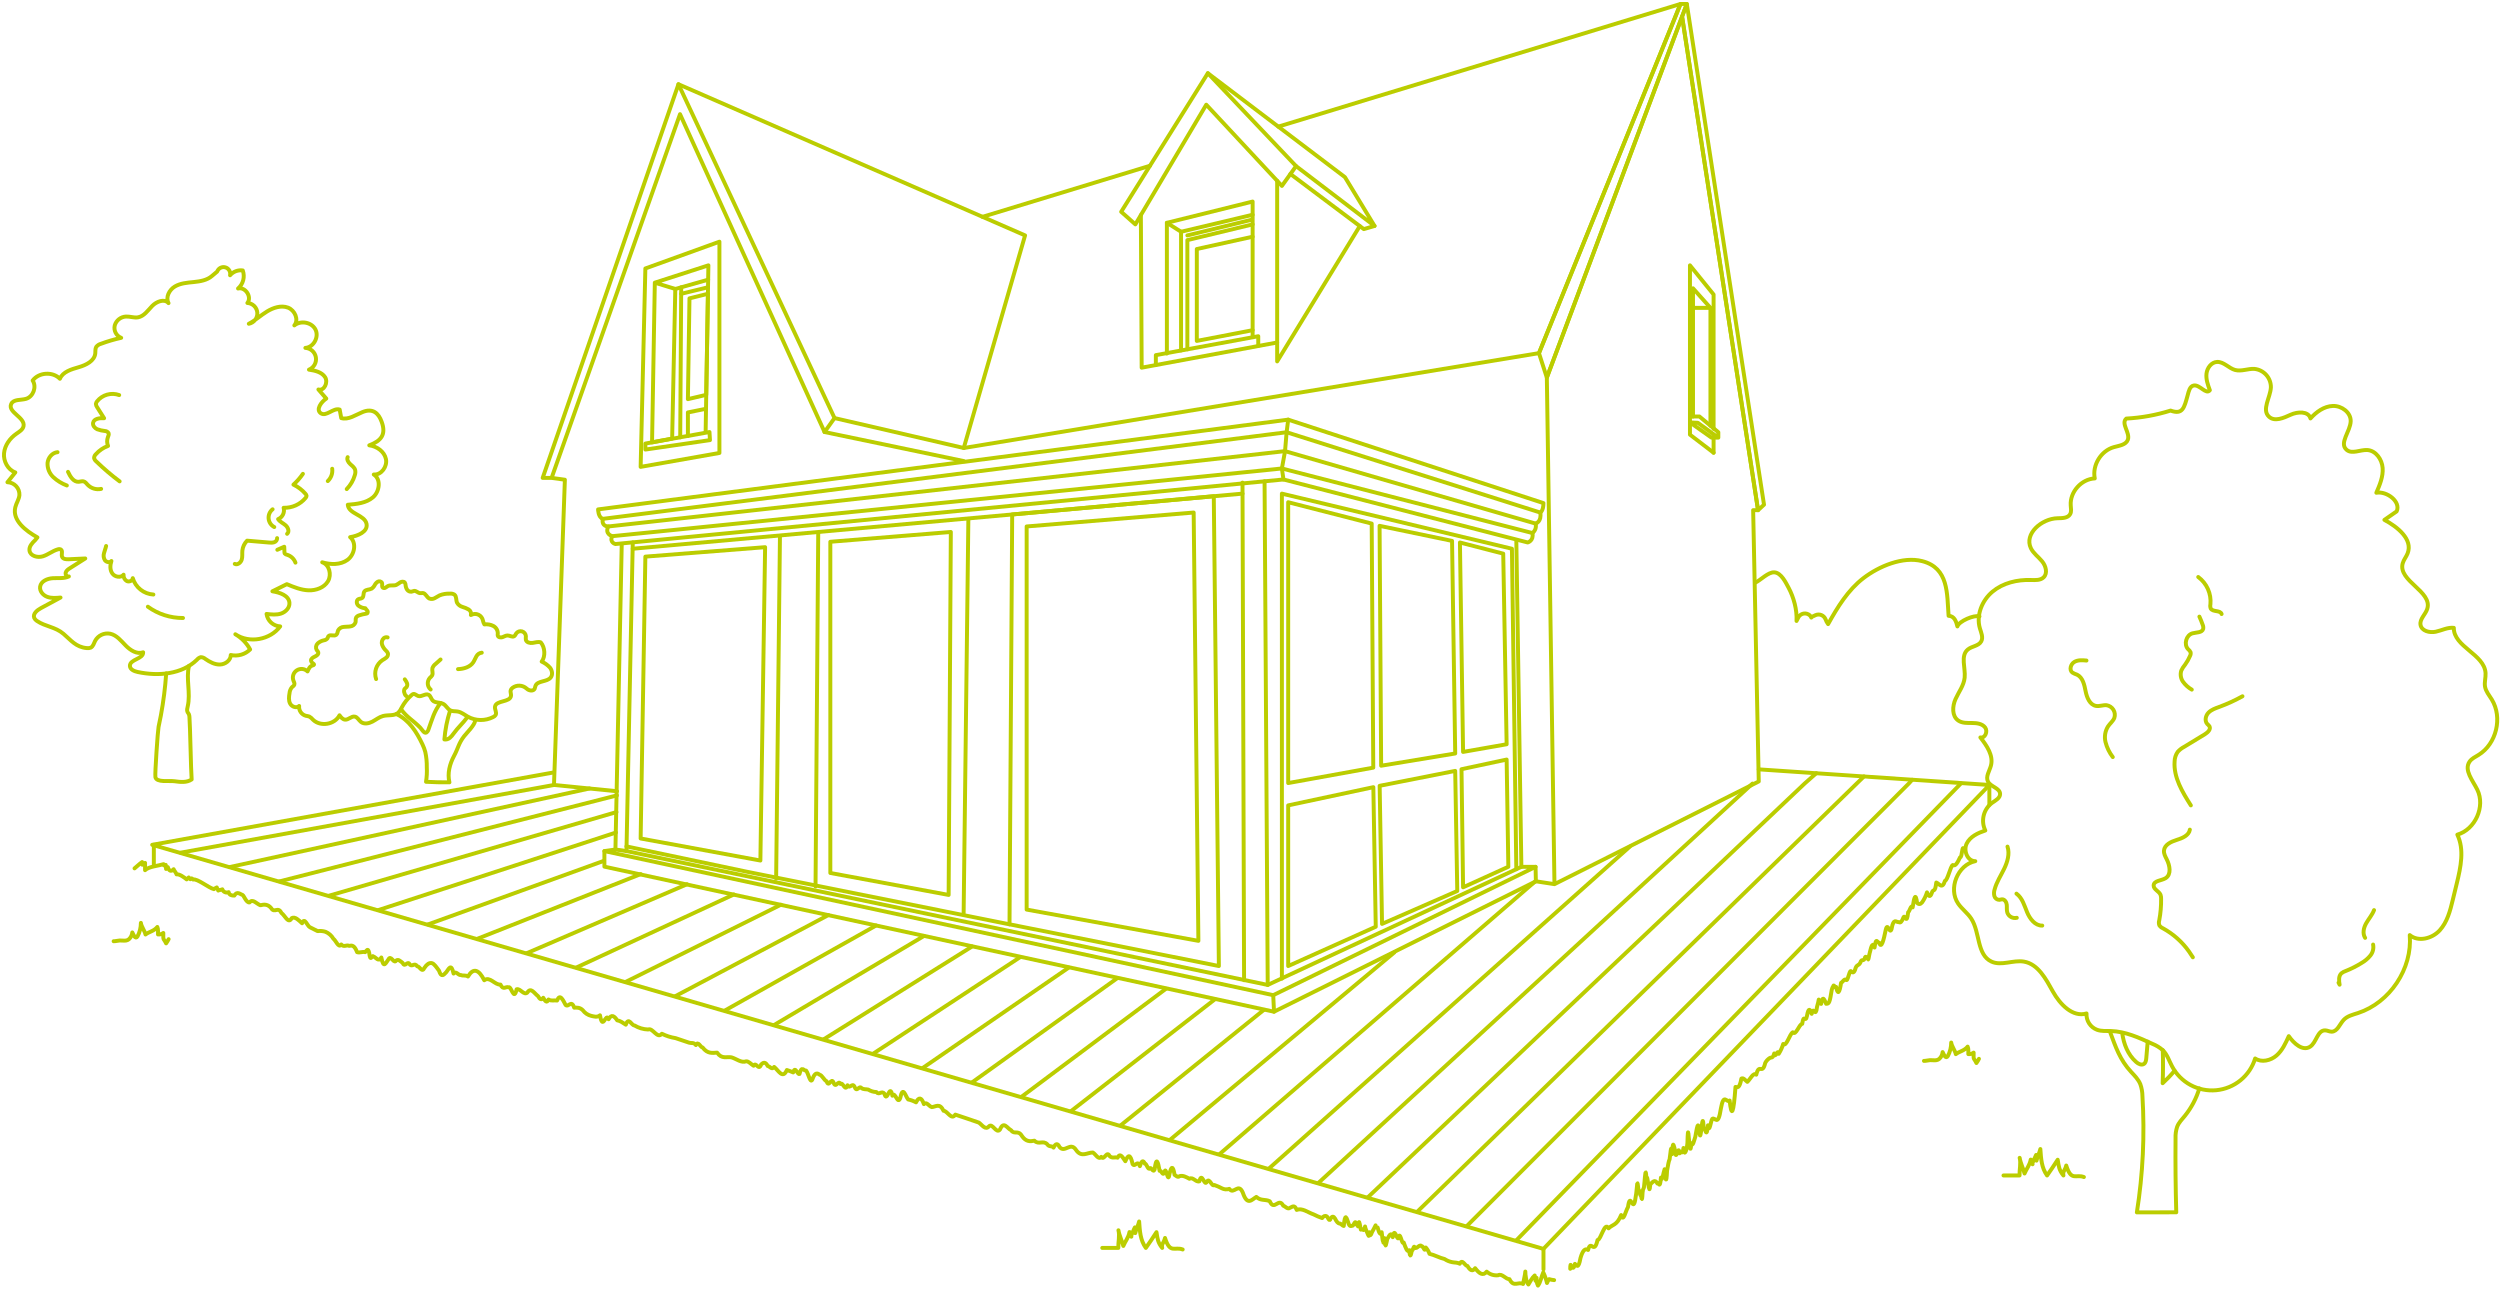 <svg width="632" height="326" viewBox="0 0 632 326" fill="none" xmlns="http://www.w3.org/2000/svg">
<path d="M42.013 170.255C41.768 173.803 41.321 177.334 40.674 180.831C40.491 181.816 40.293 182.796 40.081 183.773C39.901 184.569 39.137 195.647 39.284 196.447C39.535 197.88 42.714 197.303 44.115 197.498C45.589 197.705 47.218 197.896 48.449 197.044C48.262 194.835 48.075 183.47 47.891 181.257C47.885 181.003 47.831 180.751 47.732 180.517C47.641 180.338 47.497 180.19 47.41 180.011C47.194 179.569 47.346 179.044 47.457 178.562C48.23 175.246 46.971 171.489 47.784 168.336" stroke="#BBCD00" stroke-linecap="round" stroke-linejoin="round"/>
<path d="M53.595 69.756C52.356 70.847 50.62 71.134 48.975 71.301C47.33 71.468 45.613 71.584 44.195 72.435C42.777 73.287 41.805 75.166 42.602 76.631C41.574 75.437 39.571 76.213 38.476 77.344C37.38 78.474 36.408 79.971 34.855 80.225C33.863 80.385 32.864 79.975 31.856 80.022C31.207 80.053 30.584 80.286 30.073 80.688C29.563 81.09 29.19 81.64 29.008 82.264C28.856 82.895 28.937 83.56 29.235 84.136C29.534 84.713 30.03 85.163 30.633 85.404C28.902 85.786 27.2 86.288 25.539 86.905C25.056 87.026 24.628 87.307 24.324 87.701C24.037 88.187 24.149 88.792 24.085 89.349C23.874 91.264 21.755 92.291 19.903 92.824C18.051 93.358 15.88 93.979 15.143 95.754C13.323 93.879 9.822 94.106 8.256 96.196C9.324 97.788 8.408 100.3 6.564 100.829C5.241 101.208 3.409 100.877 2.832 102.127C1.868 104.213 6.416 105.503 5.946 107.756C5.767 108.624 4.891 109.125 4.162 109.635C2.497 110.785 1.203 112.576 1.019 114.583C0.836 116.589 1.971 118.75 3.871 119.427L1.88 121.907C2.295 121.917 2.705 122.01 3.084 122.181C3.463 122.353 3.803 122.598 4.086 122.903C4.368 123.208 4.586 123.567 4.727 123.958C4.868 124.349 4.929 124.764 4.907 125.179C4.799 126.258 4.11 127.197 3.863 128.256C3.067 131.552 6.504 134.191 9.459 135.851L8.894 136.544C8.125 137.264 7.301 138.168 7.456 139.211C7.683 140.576 9.507 141.05 10.829 140.64C12.152 140.23 13.263 139.271 14.593 138.888C14.721 138.837 14.857 138.813 14.995 138.817C15.132 138.822 15.267 138.856 15.39 138.916C15.932 139.271 15.45 140.158 15.697 140.759C15.944 141.36 16.728 141.412 17.366 141.38L21.556 141.181L17.664 143.645C17.226 143.924 16.752 144.242 16.613 144.74C16.473 145.238 16.916 145.89 17.409 145.723C16.167 146.316 14.709 146.085 13.335 146.169C11.961 146.253 10.371 146.925 10.148 148.283C9.965 149.417 10.857 150.476 11.925 150.874C12.992 151.272 14.171 151.169 15.302 151.061L10.363 153.724C9.384 154.246 8.24 155.189 8.655 156.216C8.8 156.525 9.033 156.785 9.324 156.965C11.483 158.437 13.948 158.437 16.055 160.237C17.959 161.861 19.198 163.604 21.954 163.839C22.283 163.889 22.62 163.85 22.93 163.728C23.551 163.429 23.727 162.653 24.037 162.036C24.392 161.36 24.956 160.817 25.645 160.487C26.334 160.157 27.111 160.058 27.861 160.205C29.49 160.559 30.609 161.996 31.776 163.19C32.943 164.385 34.616 165.479 36.181 164.902C36.289 166.61 32.768 166.65 32.844 168.361C32.883 169.257 33.939 169.695 34.811 169.882C40.013 170.992 46.004 170.491 49.799 166.769C50.044 166.46 50.382 166.238 50.763 166.136C51.19 166.144 51.599 166.303 51.918 166.586C53.022 167.346 54.276 168.031 55.618 167.991C56.961 167.951 58.347 166.924 58.339 165.583C59.206 165.779 60.108 165.753 60.963 165.509C61.818 165.265 62.597 164.81 63.23 164.186C62.368 162.581 61.074 161.249 59.494 160.34C63.015 162.729 68.336 161.765 70.83 158.35C69.978 158.309 69.168 157.972 68.539 157.397C67.909 156.822 67.501 156.045 67.384 155.201C68.607 155.348 69.878 155.492 71.049 155.106C72.22 154.72 73.255 153.637 73.168 152.407C73.04 150.532 70.722 149.772 68.862 149.481L72.51 147.678C74.271 148.414 76.095 149.163 77.983 149.234C79.871 149.306 81.966 148.565 82.922 146.925C83.878 145.285 83.272 142.75 81.46 142.149C83.591 142.774 86.061 142.837 87.857 141.532C89.653 140.226 90.215 137.217 88.514 135.791C90.474 135.481 93.011 134.43 92.668 132.476C92.27 130.147 88.104 129.96 87.925 127.603C90.159 127.424 92.557 127.181 94.266 125.732C95.974 124.283 96.389 121.155 94.493 119.96C96.421 120.116 97.97 117.91 97.56 116.024C97.149 114.137 95.269 112.819 93.353 112.58C96.412 111.418 97.655 109.822 96.476 106.609C95.68 104.392 94.206 103.122 91.641 104.173C89.876 104.894 88.1 106.211 86.268 105.694L85.87 103.544C84.276 103.003 82.492 105.431 81.09 104.464C79.803 103.568 81.174 101.626 82.484 100.758L80.492 98.461C81.966 98.907 83.018 96.622 82.173 95.336C81.329 94.05 79.632 93.676 78.107 93.449C78.708 93.205 79.208 92.764 79.525 92.198C79.843 91.633 79.958 90.976 79.852 90.336C79.747 89.696 79.426 89.111 78.944 88.677C78.462 88.243 77.846 87.986 77.198 87.948C79.278 87.813 80.688 85.181 79.755 83.319C78.823 81.456 76.023 80.93 74.406 82.26C75.601 80.838 74.546 78.434 72.813 77.773C71.081 77.113 69.101 77.773 67.516 78.733C65.93 79.692 64.56 81.006 62.903 81.85C63.541 81.727 64.111 81.375 64.506 80.861C64.901 80.346 65.095 79.705 65.05 79.058C65.005 78.411 64.724 77.803 64.261 77.349C63.798 76.894 63.185 76.625 62.537 76.591C63.756 75.106 62.031 72.439 60.179 72.937C60.815 72.385 61.269 71.653 61.482 70.838C61.695 70.024 61.658 69.164 61.374 68.371C60.779 68.286 60.172 68.353 59.61 68.566C59.048 68.779 58.549 69.131 58.16 69.589C58.254 69.168 58.184 68.726 57.964 68.355C57.743 67.983 57.39 67.71 56.975 67.59C56.559 67.47 56.114 67.513 55.73 67.71C55.345 67.907 55.051 68.243 54.906 68.65L53.595 69.756Z" stroke="#BBCD00" stroke-linecap="round" stroke-linejoin="round"/>
<path d="M30.131 99.876C29.155 99.522 28.093 99.483 27.093 99.762C26.093 100.042 25.206 100.627 24.555 101.436C24.39 101.623 24.282 101.854 24.245 102.101C24.26 102.406 24.368 102.699 24.555 102.941L26.316 105.727C25.201 105.64 23.703 105.831 23.528 106.921C23.42 107.59 23.95 108.223 24.567 108.514C25.21 108.745 25.879 108.896 26.559 108.964C26.739 108.974 26.914 109.028 27.069 109.12C27.224 109.213 27.353 109.343 27.447 109.497C27.582 109.827 27.395 110.194 27.272 110.528C27.012 111.241 27.026 112.026 27.311 112.729C26.125 113.163 25.066 113.886 24.229 114.831C23.963 115.075 23.806 115.414 23.791 115.774C23.862 116.12 24.054 116.429 24.332 116.646C26.192 118.453 28.166 120.138 30.243 121.69" stroke="#BBCD00" stroke-linecap="round" stroke-linejoin="round"/>
<path d="M14.542 114.312C13.207 114.432 12.152 115.698 12.021 117.031C11.987 117.703 12.101 118.374 12.354 118.997C12.607 119.62 12.994 120.18 13.486 120.638C14.477 121.547 15.635 122.257 16.896 122.728" stroke="#BBCD00" stroke-linecap="round" stroke-linejoin="round"/>
<path d="M59.355 142.555C60.051 142.89 60.872 142.233 61.103 141.497C61.334 140.76 61.195 139.96 61.27 139.192C61.37 138.243 61.792 137.356 62.465 136.68L67.994 137.154C68.442 137.226 68.9 137.198 69.336 137.07C69.552 137 69.738 136.861 69.868 136.675C69.997 136.489 70.062 136.266 70.053 136.039" stroke="#BBCD00" stroke-linecap="round" stroke-linejoin="round"/>
<path d="M72.582 134.951C73.216 134.418 72.841 133.359 72.216 132.806C71.591 132.252 70.758 131.934 70.312 131.237C70.852 131.009 71.291 130.591 71.547 130.064C71.802 129.536 71.858 128.933 71.702 128.367C72.756 128.403 73.804 128.196 74.765 127.764C75.727 127.332 76.577 126.686 77.25 125.875C77.39 125.734 77.475 125.548 77.489 125.35C77.464 125.159 77.374 124.982 77.234 124.848C76.391 123.867 75.352 123.073 74.183 122.516C75.085 121.704 75.887 120.789 76.573 119.789" stroke="#BBCD00" stroke-linecap="round" stroke-linejoin="round"/>
<path d="M87.889 115.57C87.618 116.167 88.036 116.852 88.514 117.298C88.992 117.744 89.582 118.146 89.777 118.775C89.881 119.23 89.851 119.706 89.689 120.144C89.305 121.457 88.606 122.656 87.654 123.639" stroke="#BBCD00" stroke-linecap="round" stroke-linejoin="round"/>
<path d="M83.981 118.5C84.053 119.071 83.99 119.65 83.796 120.191C83.602 120.733 83.284 121.221 82.866 121.617" stroke="#BBCD00" stroke-linecap="round" stroke-linejoin="round"/>
<path d="M68.914 128.75C68.563 129.028 68.287 129.39 68.111 129.802C67.935 130.214 67.865 130.664 67.907 131.109C67.949 131.555 68.102 131.984 68.351 132.356C68.601 132.728 68.939 133.032 69.336 133.24" stroke="#BBCD00" stroke-linecap="round" stroke-linejoin="round"/>
<path d="M70.109 138.987L71.853 138.219L71.905 139.532C71.897 139.669 71.923 139.806 71.981 139.93C72.133 140.107 72.346 140.221 72.578 140.249C73.061 140.392 73.504 140.647 73.871 140.993C74.237 141.338 74.518 141.765 74.689 142.239" stroke="#BBCD00" stroke-linecap="round" stroke-linejoin="round"/>
<path d="M26.825 138.031C26.702 138.648 26.427 139.225 26.292 139.834C26.199 140.135 26.172 140.452 26.213 140.764C26.254 141.076 26.363 141.376 26.531 141.642C26.929 142.143 27.757 142.302 28.164 141.825C27.813 142.864 27.765 144.098 28.407 144.989C29.048 145.881 30.553 146.14 31.242 145.28C31.206 145.602 31.266 145.928 31.414 146.216C31.562 146.504 31.792 146.742 32.075 146.9C32.664 147.175 33.509 146.805 33.565 146.156C33.903 147.297 34.584 148.307 35.516 149.049C36.448 149.79 37.585 150.227 38.774 150.3" stroke="#BBCD00" stroke-linecap="round" stroke-linejoin="round"/>
<path d="M37.384 153.375C39.962 155.248 43.072 156.248 46.258 156.229" stroke="#BBCD00" stroke-linecap="round" stroke-linejoin="round"/>
<path d="M17.198 119.281C17.736 120.475 18.596 121.893 19.911 121.797C20.309 121.769 20.707 121.594 21.106 121.686C21.56 121.793 21.85 122.219 22.169 122.561C22.6 123.008 23.138 123.337 23.732 123.517C24.326 123.698 24.956 123.723 25.563 123.592" stroke="#BBCD00" stroke-linecap="round" stroke-linejoin="round"/>
<path d="M139.445 120.813H137.19L171.512 21.297L210.968 105.687L208.443 109.218L171.91 28.86L139.445 120.813ZM139.445 120.813L142.799 121.275L140.046 198.436L155.978 200.028" stroke="#BBCD00" stroke-linecap="round" stroke-linejoin="round"/>
<path d="M171.512 21.297L259.139 59.511L243.637 113.25L210.968 105.687" stroke="#BBCD00" stroke-linecap="round" stroke-linejoin="round"/>
<path d="M290.712 41.906L248.368 54.819" stroke="#BBCD00" stroke-linecap="round" stroke-linejoin="round"/>
<path d="M243.637 113.254L389.049 89.275L424.832 1L323.146 32.013" stroke="#BBCD00" stroke-linecap="round" stroke-linejoin="round"/>
<path d="M424.832 1H426.425L391.04 95.453L389.048 89.275L424.832 1Z" stroke="#BBCD00" stroke-linecap="round" stroke-linejoin="round"/>
<path d="M208.443 109.219L243.641 116.559" stroke="#BBCD00" stroke-linecap="round" stroke-linejoin="round"/>
<path d="M392.968 223.514L444.612 197.552L443.198 128.973H444.436L425.23 4.18L391.04 95.448L392.968 223.514ZM392.968 223.514L388.268 222.793L388.188 219.135" stroke="#BBCD00" stroke-linecap="round" stroke-linejoin="round"/>
<path d="M426.425 1L445.942 127.585L444.436 128.978L425.23 4.185L426.425 1Z" stroke="#BBCD00" stroke-linecap="round" stroke-linejoin="round"/>
<path d="M161.953 118.025L163.148 67.869L181.868 61.102V114.51L161.953 118.025Z" stroke="#BBCD00" stroke-linecap="round" stroke-linejoin="round"/>
<path d="M288.41 54.377L288.613 92.949L322.867 86.58V45.719" stroke="#BBCD00" stroke-linecap="round" stroke-linejoin="round"/>
<path d="M343.75 57.156L322.867 91.362V86.585" stroke="#BBCD00" stroke-linecap="round" stroke-linejoin="round"/>
<path d="M305.342 18.508L339.994 44.78L347.482 57.12L327.647 41.994" stroke="#BBCD00" stroke-linecap="round" stroke-linejoin="round"/>
<path d="M347.482 57.12L344.773 57.917L326.217 43.984" stroke="#BBCD00" stroke-linecap="round" stroke-linejoin="round"/>
<path d="M294.986 89.367V56.327L316.665 50.953V85.123" stroke="#BBCD00" stroke-linecap="round" stroke-linejoin="round"/>
<path d="M318.087 87.388V85L292.198 89.777V92.293" stroke="#BBCD00" stroke-linecap="round" stroke-linejoin="round"/>
<path d="M294.986 56.328L298.57 58.585V88.571" stroke="#BBCD00" stroke-linecap="round" stroke-linejoin="round"/>
<path d="M298.57 58.592L316.665 54.289" stroke="#BBCD00" stroke-linecap="round" stroke-linejoin="round"/>
<path d="M316.665 56.727L300.164 60.707V88.293" stroke="#BBCD00" stroke-linecap="round" stroke-linejoin="round"/>
<path d="M316.494 55.531L300.164 59.512" stroke="#BBCD00" stroke-linecap="round" stroke-linejoin="round"/>
<path d="M163.148 112.129L179.355 109.219L179.478 111.261L163.148 113.649V112.129Z" stroke="#BBCD00" stroke-linecap="round" stroke-linejoin="round"/>
<path d="M178.383 109.221L179.08 67.078L165.538 71.457L164.837 111.829L169.919 110.865L170.716 73.049L165.538 71.457" stroke="#BBCD00" stroke-linecap="round" stroke-linejoin="round"/>
<path d="M170.716 73.052L179.02 70.703" stroke="#BBCD00" stroke-linecap="round" stroke-linejoin="round"/>
<path d="M172.209 72.625L171.958 110.545" stroke="#BBCD00" stroke-linecap="round" stroke-linejoin="round"/>
<path d="M178.538 99.814L173.902 100.904L174.3 75.428L178.968 74.266L178.538 99.814Z" stroke="#BBCD00" stroke-linecap="round" stroke-linejoin="round"/>
<path d="M172.209 74.273L178.968 72.625" stroke="#BBCD00" stroke-linecap="round" stroke-linejoin="round"/>
<path d="M178.482 103.336L173.902 104.259V110.207" stroke="#BBCD00" stroke-linecap="round" stroke-linejoin="round"/>
<path d="M433.196 114.448L427.222 109.882V67.078L433.196 74.45V108.425" stroke="#BBCD00" stroke-linecap="round" stroke-linejoin="round"/>
<path d="M433.196 110.633V114.45" stroke="#BBCD00" stroke-linecap="round" stroke-linejoin="round"/>
<path d="M427.99 105.293V72.883L432.4 77.827V107.614" stroke="#BBCD00" stroke-linecap="round" stroke-linejoin="round"/>
<path d="M432.4 77.828H427.99" stroke="#BBCD00" stroke-linecap="round" stroke-linejoin="round"/>
<path d="M316.665 83.473L302.553 86.184V62.953L316.665 59.844" stroke="#BBCD00" stroke-linecap="round" stroke-linejoin="round"/>
<path d="M283.435 53.538L305.341 18.508L327.646 41.994L324.062 46.997L304.943 26.469L287.02 56.722L283.435 53.538Z" stroke="#BBCD00" stroke-linecap="round" stroke-linejoin="round"/>
<path d="M434.391 110.627H432.647L427.222 106.79L429.213 106.881L434.391 110.627ZM434.391 110.627V109.27L429.612 105.289H427.222" stroke="#BBCD00" stroke-linecap="round" stroke-linejoin="round"/>
<path d="M118.14 181.319C117.052 182.812 115.75 183.938 114.675 185.435C114.404 185.843 114.08 186.213 113.711 186.534C113.523 186.69 113.304 186.807 113.069 186.875C112.834 186.944 112.587 186.963 112.344 186.932C112.536 184.479 113.011 182.056 113.758 179.711" stroke="#BBCD00" stroke-linecap="round" stroke-linejoin="round"/>
<path d="M100.217 180.523C103.403 182 105.307 185.018 106.8 188.178C107.1 188.798 107.34 189.444 107.517 190.109C107.792 191.378 107.917 192.676 107.892 193.974C107.96 195.198 107.896 196.426 107.701 197.636C109.671 197.748 111.642 197.793 113.615 197.772C113.066 195.531 113.687 193.142 114.774 191.112C115.862 189.082 115.922 187.927 117.344 186.096C118.092 185.137 120.032 183.31 120.132 182.116" stroke="#BBCD00" stroke-linecap="round" stroke-linejoin="round"/>
<path d="M111.369 177.734C109.775 179.693 109.206 181.97 108.342 184.346C108.259 184.7 108.044 185.009 107.74 185.21C107.222 185.461 106.645 184.382 106.25 183.968C104.598 182.229 102.789 181.289 101.411 179.327" stroke="#BBCD00" stroke-linecap="round" stroke-linejoin="round"/>
<path d="M119.04 155.473H119.068C119.351 155.311 119.669 155.219 119.995 155.205C120.321 155.192 120.646 155.256 120.941 155.394C121.237 155.532 121.496 155.738 121.695 155.997C121.894 156.255 122.029 156.557 122.087 156.878C122.15 157.221 122.275 157.55 122.454 157.849C123.233 157.752 124.024 157.89 124.724 158.247C125.07 158.433 125.357 158.711 125.554 159.05C125.751 159.39 125.85 159.777 125.839 160.17C125.809 160.34 125.809 160.513 125.839 160.683C125.955 161.129 126.572 161.217 127.006 161.081C127.44 160.946 127.85 160.636 128.313 160.647C128.89 160.647 129.507 161.145 129.993 160.831C130.232 160.675 130.328 160.377 130.491 160.142C130.651 159.912 130.877 159.738 131.14 159.643C131.403 159.549 131.689 159.538 131.958 159.613C132.227 159.687 132.466 159.844 132.642 160.061C132.819 160.278 132.923 160.544 132.941 160.823C132.909 161.138 132.909 161.455 132.941 161.77C133.124 162.431 133.988 162.622 134.669 162.522C135.35 162.423 136.055 162.164 136.705 162.391C137.776 163.649 137.939 165.938 136.94 167.255C137.75 167.613 138.473 168.143 139.059 168.808C139.592 169.512 139.768 170.567 139.226 171.264C138.278 172.478 135.82 171.992 135.347 173.457C135.305 173.685 135.242 173.909 135.159 174.126C134.853 174.715 133.964 174.655 133.407 174.289C133.299 174.214 133.195 174.133 133.096 174.046C132.62 173.617 132.009 173.366 131.369 173.334C130.728 173.302 130.096 173.492 129.579 173.871C128.687 174.572 129.253 175.225 129.181 175.889C128.982 177.637 125.373 176.948 125.134 178.676C125.038 179.372 125.636 180.121 125.301 180.742C125.15 180.978 124.93 181.162 124.672 181.271C123.676 181.777 122.571 182.033 121.453 182.016C120.336 181.998 119.239 181.709 118.259 181.172C117.423 180.702 116.666 180.045 115.714 179.874C115.097 179.763 114.428 179.874 113.862 179.591C113.133 179.241 112.787 178.361 112.082 177.963C111.237 177.486 110.023 177.772 109.361 177.064C108.963 176.634 108.871 175.921 108.354 175.647C107.557 175.225 106.597 176.228 105.733 175.957C105.287 175.814 104.912 175.34 104.458 175.455C104.308 175.508 104.172 175.594 104.06 175.706C103.041 176.595 102.193 177.662 101.559 178.855C101.35 179.336 101.06 179.777 100.702 180.161C99.698 181.064 98.121 180.666 96.819 181.012C95.839 181.275 95.034 181.956 94.134 182.43C93.234 182.903 92.059 183.134 91.254 182.513C90.697 182.083 90.378 181.287 89.685 181.16C88.837 180.997 88.124 181.98 87.26 181.928C86.638 181.888 86.192 181.331 85.83 180.821C84.635 183.182 81.002 183.787 79.122 181.94C78.864 181.618 78.546 181.348 78.186 181.144C77.907 181.056 77.62 180.992 77.33 180.953C76.794 180.812 76.326 180.483 76.013 180.026C75.699 179.57 75.56 179.015 75.621 178.465C74.984 179.11 73.785 178.688 73.355 177.892C72.925 177.096 73.036 176.124 73.192 175.229C73.233 174.678 73.446 174.155 73.801 173.732C74.012 173.529 74.303 173.374 74.402 173.099C74.526 172.757 74.307 172.398 74.179 172.06C74.003 171.596 73.991 171.085 74.145 170.613C74.299 170.141 74.61 169.735 75.026 169.464C75.442 169.193 75.938 169.072 76.433 169.121C76.927 169.17 77.39 169.387 77.744 169.735C77.999 169.138 78.338 168.386 78.975 168.258C79.182 168.215 79.473 168.087 79.373 167.892C79.341 167.835 79.293 167.789 79.234 167.761C79.083 167.689 78.951 167.584 78.846 167.455C78.74 167.325 78.665 167.174 78.624 167.013C78.577 166.511 79.13 166.196 79.588 165.989C80.046 165.782 80.58 165.396 80.449 164.911C80.385 164.68 80.178 164.513 80.05 164.314C79.907 164.048 79.855 163.742 79.901 163.444C79.948 163.146 80.091 162.871 80.309 162.662C80.758 162.257 81.309 161.981 81.902 161.866C82.078 161.844 82.247 161.788 82.4 161.701C82.553 161.613 82.688 161.496 82.795 161.356C82.874 161.205 82.89 161.026 82.982 160.882C83.38 160.277 84.44 160.93 85.001 160.484C85.34 160.218 85.312 159.708 85.495 159.322C85.642 159.078 85.847 158.873 86.091 158.726C86.336 158.579 86.612 158.494 86.897 158.478C87.463 158.402 88.04 158.458 88.602 158.351C88.886 158.316 89.154 158.203 89.379 158.025C89.603 157.848 89.774 157.612 89.872 157.343C89.976 156.945 89.829 156.476 90.032 156.106C90.221 155.831 90.505 155.636 90.828 155.556C91.365 155.371 91.919 155.237 92.481 155.158C92.618 155.15 92.749 155.103 92.86 155.023C92.933 154.922 92.969 154.799 92.961 154.675C92.953 154.55 92.902 154.433 92.816 154.342C92.641 154.168 92.488 153.974 92.358 153.765C91.698 153.733 91.067 153.489 90.558 153.068C90.1 152.642 90.04 151.759 90.593 151.476C90.896 151.317 91.29 151.373 91.561 151.166C92.035 150.807 91.772 150.003 92.115 149.522C92.513 148.98 93.346 149.123 93.923 148.821C94.26 148.595 94.535 148.287 94.72 147.925C94.898 147.563 95.174 147.259 95.516 147.046C95.693 146.952 95.898 146.928 96.092 146.979C96.285 147.03 96.452 147.152 96.56 147.32C96.727 147.718 96.444 148.28 96.775 148.558C96.876 148.624 96.995 148.66 97.115 148.66C97.237 148.66 97.355 148.624 97.456 148.558C97.667 148.443 97.854 148.264 98.058 148.16C98.683 147.834 99.48 148.132 100.145 147.885C100.51 147.69 100.859 147.467 101.188 147.217C101.547 147.014 102.06 146.95 102.327 147.268C102.457 147.469 102.529 147.702 102.534 147.941C102.567 148.352 102.704 148.748 102.933 149.092C103.052 149.26 103.214 149.394 103.403 149.479C103.591 149.565 103.799 149.598 104.004 149.577C104.239 149.496 104.478 149.428 104.721 149.374C105.247 149.346 105.653 149.896 106.179 149.947C106.422 149.975 106.669 149.888 106.912 149.92C107.625 150.011 107.872 150.962 108.505 151.297C108.726 151.389 108.965 151.43 109.205 151.417C109.444 151.404 109.677 151.337 109.887 151.221C110.321 151.014 110.704 150.716 111.134 150.509C111.949 150.186 112.823 150.038 113.699 150.075C114.115 150.014 114.54 150.106 114.894 150.334C115.455 150.799 115.24 151.719 115.551 152.384C115.846 152.889 116.326 153.26 116.889 153.419C117.446 153.575 117.981 153.8 118.482 154.087C118.712 154.228 118.89 154.438 118.991 154.688C119.091 154.937 119.109 155.212 119.04 155.473V155.473Z" stroke="#BBCD00" stroke-linecap="round" stroke-linejoin="round"/>
<path d="M97.99 161.14C97.825 161.089 97.65 161.08 97.481 161.113C97.311 161.145 97.153 161.219 97.018 161.327C96.795 161.534 96.637 161.801 96.561 162.096C96.486 162.391 96.496 162.702 96.592 162.991C96.798 163.566 97.141 164.082 97.591 164.495C97.808 164.678 97.973 164.914 98.07 165.18C98.103 165.376 98.084 165.577 98.014 165.764C97.944 165.95 97.826 166.114 97.671 166.239C97.357 166.481 97.024 166.698 96.675 166.888C95.92 167.397 95.354 168.141 95.066 169.005C94.778 169.869 94.783 170.804 95.082 171.665" stroke="#BBCD00" stroke-linecap="round" stroke-linejoin="round"/>
<path d="M111.373 166.719L110.11 167.849C109.743 168.116 109.465 168.488 109.313 168.916C109.174 169.509 109.525 170.174 109.254 170.719C109.084 170.973 108.877 171.2 108.64 171.392C108.463 171.598 108.327 171.837 108.243 172.096C108.158 172.354 108.125 172.627 108.146 172.898C108.167 173.169 108.242 173.434 108.366 173.676C108.489 173.918 108.66 174.134 108.867 174.31" stroke="#BBCD00" stroke-linecap="round" stroke-linejoin="round"/>
<path d="M121.788 165C121.503 165.029 121.229 165.129 120.992 165.29C120.755 165.451 120.562 165.669 120.43 165.924C120.131 166.413 119.952 166.966 119.633 167.44C118.837 168.634 117.244 169.104 115.786 169.156" stroke="#BBCD00" stroke-linecap="round" stroke-linejoin="round"/>
<path d="M102.331 171.734C102.55 172.022 102.734 172.334 102.877 172.666C102.946 172.833 102.973 173.014 102.955 173.194C102.936 173.374 102.874 173.547 102.773 173.697C102.618 173.896 102.375 174.011 102.236 174.23C102.17 174.391 102.138 174.563 102.143 174.737C102.147 174.91 102.189 175.081 102.264 175.237C102.291 175.392 102.349 175.54 102.436 175.671C102.522 175.803 102.634 175.915 102.766 176.002" stroke="#BBCD00" stroke-linecap="round" stroke-linejoin="round"/>
<path d="M542.936 263.333L542.582 267.477C542.534 268.03 542.442 268.671 541.984 268.962C541.375 269.36 540.562 268.962 540.017 268.468C537.945 266.653 536.858 263.918 536.508 261.188" stroke="#BBCD00" stroke-linecap="round" stroke-linejoin="round"/>
<path d="M549.72 270.691C548.794 271.807 547.791 272.858 546.72 273.836C546.829 271.057 546.839 268.279 546.748 265.5" stroke="#BBCD00" stroke-linecap="round" stroke-linejoin="round"/>
<path d="M533.369 260.727C534.839 264.663 535.886 267.916 538.79 271.025C539.666 271.96 540.59 272.903 541.076 274.09C541.418 275.062 541.598 276.084 541.61 277.115C542.207 286.929 541.734 296.78 540.2 306.492L550.157 306.472C549.982 300.236 549.922 294 549.978 287.763C549.935 286.782 550.07 285.802 550.376 284.869C550.775 283.786 551.643 282.943 552.368 282.047C554.009 280.004 555.24 277.663 555.992 275.152" stroke="#BBCD00" stroke-linecap="round" stroke-linejoin="round"/>
<path d="M548.72 103.796C545.088 104.935 541.328 105.614 537.527 105.818C536.098 107.048 538.523 109.369 537.926 111.148C537.472 112.474 535.735 112.657 534.389 113.035C531.115 113.954 528.88 117.617 529.557 120.944C526.172 121.104 523.248 124.38 523.479 127.759C523.531 128.516 523.706 129.332 523.328 129.988C522.75 131.003 521.337 130.988 520.142 131.015C516.119 131.103 511.666 134.964 513.402 138.579C514.04 139.908 515.334 140.784 516.262 141.93C517.19 143.077 517.688 144.9 516.641 145.939C515.844 146.735 514.541 146.659 513.402 146.624C509.949 146.512 506.352 147.36 503.7 149.577C501.047 151.794 499.541 155.524 500.513 158.836C500.836 159.931 501.402 161.137 500.856 162.136C500.215 163.33 498.498 163.33 497.462 164.198C495.55 165.79 496.913 168.848 496.666 171.316C496.463 173.282 495.16 174.934 494.352 176.737C493.543 178.54 493.416 181.028 495.045 182.151C496.04 182.84 497.351 182.768 498.562 182.772C499.772 182.776 501.143 182.959 501.86 183.934C502.577 184.91 501.804 186.721 500.637 186.422C502.262 188.5 503.986 191.008 503.305 193.555C502.943 194.925 501.907 196.342 502.573 197.608C503.282 198.941 505.608 199.22 505.624 200.725C505.624 201.78 504.456 202.357 503.592 202.962C502.538 203.745 501.79 204.872 501.479 206.148C501.168 207.423 501.312 208.767 501.887 209.948C500.011 210.569 498.036 211.492 497.172 213.268C496.307 215.043 497.379 217.742 499.354 217.702C494.885 218.622 492.444 224.672 495.025 228.43C495.985 229.823 497.415 230.818 498.347 232.255C500.577 235.715 499.705 241.379 503.449 243.095C505.962 244.245 508.913 242.637 511.638 243.095C515.246 243.704 517.214 247.509 518.987 250.694C520.759 253.878 523.973 257.258 527.474 256.203C527.415 257.088 527.643 257.968 528.125 258.712C528.606 259.457 529.316 260.026 530.147 260.335C531.25 260.733 532.457 260.614 533.624 260.645C537.304 260.749 540.762 262.325 544.103 263.87C545.075 264.254 545.973 264.802 546.76 265.49C547.887 266.593 548.353 268.181 549.098 269.574C550.152 271.572 551.776 273.213 553.765 274.287C555.753 275.361 558.016 275.821 560.266 275.608C562.516 275.394 564.653 274.518 566.403 273.089C568.154 271.661 569.441 269.744 570.101 267.584C571.718 268.67 574.02 268.121 575.494 266.843C576.967 265.566 577.808 263.723 578.604 261.939C579.875 263.762 582.097 265.816 583.973 264.618C585.626 263.563 585.821 260.442 587.781 260.478C588.339 260.478 588.861 260.805 589.418 260.809C590.904 260.809 591.465 258.914 592.477 257.831C593.401 256.84 594.807 256.514 596.098 256.096C604.183 253.452 609.887 244.866 609.186 236.391C611.357 238.191 614.846 237.283 616.754 235.197C618.661 233.111 619.394 230.257 620.056 227.522L621.087 223.275C622.071 219.215 623.023 214.768 621.215 211.003C625.751 209.693 628.336 203.881 626.265 199.642C625.122 197.309 622.84 194.706 624.297 192.556C624.835 191.76 625.751 191.362 626.564 190.849C631.108 188.062 632.71 181.387 629.925 176.837C629.28 175.786 628.424 174.799 628.213 173.581C628.022 172.454 628.416 171.304 628.348 170.161C628.057 165.349 620.251 163.537 620.326 158.717C618.761 158.55 617.279 159.378 615.738 159.704C614.197 160.03 612.153 159.497 611.906 157.945C611.667 156.476 613.169 155.337 613.611 153.916C614.989 149.502 606.199 146.902 607.394 142.436C607.64 141.516 608.31 140.764 608.652 139.872C610.014 136.357 606.107 133.201 602.777 131.429L605.876 129.276C606.999 126.828 603.391 124.077 600.738 124.567C601.606 122.576 602.49 120.479 602.331 118.309C602.172 116.14 600.622 113.899 598.452 113.767C596.651 113.656 594.572 114.89 593.214 113.704C591.262 112.008 594.174 109.078 594.254 106.495C594.321 104.273 591.967 102.542 589.745 102.625C587.522 102.709 585.567 104.126 584.085 105.782C583.587 103.899 580.835 104.039 579.066 104.851C577.298 105.663 575.036 106.674 573.606 105.348C571.694 103.585 573.924 100.547 574.08 97.952C574.104 96.789 573.689 95.66 572.917 94.79C572.144 93.92 571.072 93.373 569.913 93.259C568.276 93.159 566.615 93.96 565.03 93.53C563.445 93.1 562.154 91.408 560.466 91.496C559.024 91.571 557.96 93.016 557.801 94.449C557.642 95.882 558.148 97.295 558.649 98.649C557.717 99.879 556.116 97.188 554.591 97.454C553.559 97.622 553.312 98.947 553.033 99.954C552.161 103.099 551.791 104.91 548.72 103.796Z" stroke="#BBCD00" stroke-linecap="round" stroke-linejoin="round"/>
<path d="M527.458 166.986C526.411 166.886 525.28 166.807 524.375 167.352C523.471 167.897 523.057 169.342 523.866 170.003C524.239 170.235 524.641 170.42 525.06 170.552C526.538 171.249 526.924 173.124 527.239 174.728C527.554 176.332 528.295 178.203 529.908 178.462C530.784 178.601 531.668 178.191 532.549 178.279C532.902 178.335 533.24 178.468 533.537 178.667C533.835 178.867 534.085 179.129 534.271 179.435C534.457 179.741 534.575 180.083 534.615 180.439C534.655 180.795 534.617 181.155 534.504 181.495C534.182 182.291 533.445 182.865 532.943 183.581C532.561 184.173 532.305 184.837 532.191 185.532C532.077 186.227 532.106 186.938 532.278 187.621C532.627 188.988 533.251 190.269 534.11 191.387" stroke="#BBCD00" stroke-linecap="round" stroke-linejoin="round"/>
<path d="M556.008 155.883C556.319 156.557 556.596 157.247 556.837 157.949C556.982 158.272 557.028 158.631 556.968 158.98C556.698 159.983 555.256 159.828 554.256 160.106C552.663 160.552 551.998 162.913 553.153 164.115C553.425 164.325 553.643 164.598 553.786 164.911C553.842 165.218 553.791 165.536 553.643 165.811C553.309 166.6 552.886 167.348 552.38 168.04C551.991 168.495 551.668 169.003 551.42 169.548C551.275 170.023 551.241 170.525 551.322 171.014C551.403 171.504 551.596 171.968 551.886 172.371C552.473 173.171 553.221 173.841 554.081 174.337" stroke="#BBCD00" stroke-linecap="round" stroke-linejoin="round"/>
<path d="M566.894 176.016C565.023 177.058 563.074 177.953 561.063 178.691C560.071 179.057 559.028 179.407 558.295 180.167C557.562 180.928 557.287 182.249 558 183.026C558.207 183.199 558.392 183.395 558.554 183.611C558.952 184.347 558.155 185.147 557.415 185.601L552.125 188.821C551.525 189.138 550.985 189.558 550.532 190.063C550.023 190.79 549.745 191.653 549.735 192.539C549.469 196.52 551.699 200.218 553.846 203.598" stroke="#BBCD00" stroke-linecap="round" stroke-linejoin="round"/>
<path d="M553.595 209.734C553.368 211.207 551.687 211.896 550.261 212.338C548.835 212.78 547.167 213.556 547.051 215.045C546.991 215.813 547.39 216.529 547.74 217.218C548.537 218.778 548.971 221.055 547.477 221.995C546.402 222.664 544.47 222.592 544.442 223.858C544.418 224.849 545.773 225.271 546.171 226.178C546.285 226.495 546.337 226.83 546.326 227.166C546.357 229.008 546.2 230.849 545.856 232.659C545.726 233.072 545.735 233.517 545.884 233.925C546.105 234.256 546.418 234.515 546.784 234.669C549.396 236.103 551.65 238.109 553.376 240.537C553.715 241.014 554.033 241.512 554.352 242.006" stroke="#BBCD00" stroke-linecap="round" stroke-linejoin="round"/>
<path d="M555.714 145.867C556.777 146.653 557.62 147.699 558.16 148.906C558.7 150.112 558.92 151.438 558.797 152.754C558.717 153.112 558.743 153.485 558.872 153.828C559.39 154.776 561.302 154.195 561.62 155.226" stroke="#BBCD00" stroke-linecap="round" stroke-linejoin="round"/>
<path d="M599.921 238.781C600.015 239.264 600.003 239.762 599.885 240.239C599.768 240.717 599.548 241.164 599.24 241.548C598.62 242.312 597.862 242.954 597.006 243.439C595.73 244.238 594.383 244.919 592.983 245.473C592.59 245.596 592.223 245.794 591.904 246.054C591.163 246.747 591.274 247.933 591.449 248.932L591.183 248.418" stroke="#BBCD00" stroke-linecap="round" stroke-linejoin="round"/>
<path d="M600.157 230.078C599.703 231.272 598.806 232.279 598.165 233.41C597.524 234.54 597.201 236.005 597.906 237.092" stroke="#BBCD00" stroke-linecap="round" stroke-linejoin="round"/>
<path d="M507.495 214.023C508.093 215.863 507.495 217.881 506.655 219.624C505.815 221.368 504.715 223.012 504.229 224.887C504.055 225.421 504.038 225.995 504.182 226.539C504.258 226.808 504.421 227.046 504.644 227.215C504.867 227.384 505.14 227.477 505.42 227.478C505.655 227.458 505.878 227.355 506.113 227.347C506.786 227.323 507.241 228.063 507.308 228.732C507.376 229.401 507.252 230.097 507.456 230.722C507.624 231.195 507.962 231.588 508.402 231.827C508.843 232.067 509.357 232.135 509.845 232.02" stroke="#BBCD00" stroke-linecap="round" stroke-linejoin="round"/>
<path d="M509.762 225.914C511.235 226.989 511.753 228.904 512.442 230.583C513.131 232.263 514.462 234.035 516.282 233.991" stroke="#BBCD00" stroke-linecap="round" stroke-linejoin="round"/>
<path d="M384.603 219.137H388.188L321.871 251.579L152.792 215.156L155.58 214.758" stroke="#BBCD00" stroke-linecap="round" stroke-linejoin="round"/>
<path d="M390.18 127.183L325.655 106.086L151.199 128.776C151.199 128.776 151.199 130.766 152.394 131.164L325.257 109.27L389.383 129.572C389.383 129.572 390.18 129.174 390.18 127.183Z" stroke="#BBCD00" stroke-linecap="round" stroke-linejoin="round"/>
<path d="M157.174 137.531L155.58 214.756L158.368 215.154" stroke="#BBCD00" stroke-linecap="round" stroke-linejoin="round"/>
<path d="M154.784 135.541C153.987 137.134 155.58 137.532 155.58 137.532L324.46 121.211L386.197 137.134C386.197 137.134 387.79 136.736 387.392 134.745" stroke="#BBCD00" stroke-linecap="round" stroke-linejoin="round"/>
<path d="M153.788 133.094C152.792 135.021 154.783 135.546 154.783 135.546L324.061 118.43L387.391 134.75C387.751 134.48 388.019 134.107 388.162 133.68C388.304 133.254 388.313 132.794 388.188 132.362" stroke="#BBCD00" stroke-linecap="round" stroke-linejoin="round"/>
<path d="M152.394 131.164C151.996 133.154 153.788 133.09 153.788 133.09L324.858 114.047L388.188 132.358C388.188 132.358 389.782 131.936 389.383 129.571" stroke="#BBCD00" stroke-linecap="round" stroke-linejoin="round"/>
<path d="M325.655 106.086L325.257 109.27L324.858 114.047L324.062 118.426L324.46 121.212" stroke="#BBCD00" stroke-linecap="round" stroke-linejoin="round"/>
<path d="M159.962 138.721L314.104 124.789" stroke="#BBCD00" stroke-linecap="round" stroke-linejoin="round"/>
<path d="M159.962 137.132L158.368 215.153L320.477 248.989L384.604 219.134L383.325 136.523" stroke="#BBCD00" stroke-linecap="round" stroke-linejoin="round"/>
<path d="M158.368 213.969L188.639 220.338L255.203 233.673" stroke="#BBCD00" stroke-linecap="round" stroke-linejoin="round"/>
<path d="M163.148 140.717L161.953 211.97L192.224 217.543L193.419 138.328L163.148 140.717Z" stroke="#BBCD00" stroke-linecap="round" stroke-linejoin="round"/>
<path d="M320.477 248.989L319.68 121.672" stroke="#BBCD00" stroke-linecap="round" stroke-linejoin="round"/>
<path d="M314.104 122.008L314.503 247.797" stroke="#BBCD00" stroke-linecap="round" stroke-linejoin="round"/>
<path d="M255.204 233.663L308.13 244.212L306.843 125.445L255.881 130.055L255.204 233.663Z" stroke="#BBCD00" stroke-linecap="round" stroke-linejoin="round"/>
<path d="M259.537 133.089V229.943L302.952 237.844L301.757 129.57L259.537 133.089Z" stroke="#BBCD00" stroke-linecap="round" stroke-linejoin="round"/>
<path d="M324.062 247.393V124.789L382.214 138.721L383.325 219.724" stroke="#BBCD00" stroke-linecap="round" stroke-linejoin="round"/>
<path d="M346.765 132.363L325.655 126.961V197.956L347.163 194.063L346.765 132.363Z" stroke="#BBCD00" stroke-linecap="round" stroke-linejoin="round"/>
<path d="M367.078 136.739L348.757 132.93L349.155 193.575L367.875 190.478L367.078 136.739Z" stroke="#BBCD00" stroke-linecap="round" stroke-linejoin="round"/>
<path d="M369.866 190.083L380.877 188.148L380.016 139.964L369.07 137.141L369.866 190.083Z" stroke="#BBCD00" stroke-linecap="round" stroke-linejoin="round"/>
<path d="M347.789 234.281L325.655 244.216V203.602L347.179 199L347.789 234.281Z" stroke="#BBCD00" stroke-linecap="round" stroke-linejoin="round"/>
<path d="M368.397 225.243L349.378 233.563L348.776 198.652L367.875 194.883L368.397 225.243Z" stroke="#BBCD00" stroke-linecap="round" stroke-linejoin="round"/>
<path d="M381.307 219.119L369.866 224.312L369.468 194.457L380.877 192.016L381.307 219.119Z" stroke="#BBCD00" stroke-linecap="round" stroke-linejoin="round"/>
<path d="M196.207 222.127L197.171 135.5" stroke="#BBCD00" stroke-linecap="round" stroke-linejoin="round"/>
<path d="M206.85 134.633L206.165 224.11" stroke="#BBCD00" stroke-linecap="round" stroke-linejoin="round"/>
<path d="M244.8 131.359L243.605 230.876" stroke="#BBCD00" stroke-linecap="round" stroke-linejoin="round"/>
<path d="M209.908 136.96V220.689L239.813 226.238L240.367 134.484L209.908 136.96Z" stroke="#BBCD00" stroke-linecap="round" stroke-linejoin="round"/>
<path d="M388.268 222.797L322.07 255.761L321.871 251.581" stroke="#BBCD00" stroke-linecap="round" stroke-linejoin="round"/>
<path d="M322.07 255.759L152.792 219.089V215.156" stroke="#BBCD00" stroke-linecap="round" stroke-linejoin="round"/>
<path d="M45.649 215.554L140.046 198.438" stroke="#BBCD00" stroke-linecap="round" stroke-linejoin="round"/>
<path d="M149.032 199.328L58.16 219.172" stroke="#BBCD00" stroke-linecap="round" stroke-linejoin="round"/>
<path d="M155.951 201.078L70.666 222.812" stroke="#BBCD00" stroke-linecap="round" stroke-linejoin="round"/>
<path d="M155.831 205.297L83.177 226.434" stroke="#BBCD00" stroke-linecap="round" stroke-linejoin="round"/>
<path d="M155.688 210.469L95.688 230.054" stroke="#BBCD00" stroke-linecap="round" stroke-linejoin="round"/>
<path d="M152.593 217.641L108.198 233.691" stroke="#BBCD00" stroke-linecap="round" stroke-linejoin="round"/>
<path d="M161.953 220.977L120.705 237.313" stroke="#BBCD00" stroke-linecap="round" stroke-linejoin="round"/>
<path d="M173.675 223.539L133.216 240.942" stroke="#BBCD00" stroke-linecap="round" stroke-linejoin="round"/>
<path d="M185.504 226.125L145.726 244.575" stroke="#BBCD00" stroke-linecap="round" stroke-linejoin="round"/>
<path d="M197.422 228.711L158.237 248.188" stroke="#BBCD00" stroke-linecap="round" stroke-linejoin="round"/>
<path d="M209.411 231.328L170.744 251.817" stroke="#BBCD00" stroke-linecap="round" stroke-linejoin="round"/>
<path d="M221.467 233.969L183.254 255.452" stroke="#BBCD00" stroke-linecap="round" stroke-linejoin="round"/>
<path d="M233.584 236.609L195.765 259.076" stroke="#BBCD00" stroke-linecap="round" stroke-linejoin="round"/>
<path d="M245.744 239.266L208.276 262.704" stroke="#BBCD00" stroke-linecap="round" stroke-linejoin="round"/>
<path d="M257.948 241.93L220.782 266.339" stroke="#BBCD00" stroke-linecap="round" stroke-linejoin="round"/>
<path d="M270.187 244.602L233.293 269.966" stroke="#BBCD00" stroke-linecap="round" stroke-linejoin="round"/>
<path d="M282.459 247.266L245.803 273.578" stroke="#BBCD00" stroke-linecap="round" stroke-linejoin="round"/>
<path d="M294.763 249.953L258.314 277.209" stroke="#BBCD00" stroke-linecap="round" stroke-linejoin="round"/>
<path d="M307.086 252.648L270.821 280.839" stroke="#BBCD00" stroke-linecap="round" stroke-linejoin="round"/>
<path d="M319.441 255.344L283.331 284.466" stroke="#BBCD00" stroke-linecap="round" stroke-linejoin="round"/>
<path d="M352.477 240.781L295.842 288.091" stroke="#BBCD00" stroke-linecap="round" stroke-linejoin="round"/>
<path d="M387.949 222.953L308.353 291.715" stroke="#BBCD00" stroke-linecap="round" stroke-linejoin="round"/>
<path d="M412.043 214.008L320.859 295.341" stroke="#BBCD00" stroke-linecap="round" stroke-linejoin="round"/>
<path d="M333.37 298.968L443.034 198.094" stroke="#BBCD00" stroke-linecap="round" stroke-linejoin="round"/>
<path d="M345.881 302.592L456.21 198.08L459.158 195.469" stroke="#BBCD00" stroke-linecap="round" stroke-linejoin="round"/>
<path d="M358.387 306.223L469.382 198.068L471.21 196.289" stroke="#BBCD00" stroke-linecap="round" stroke-linejoin="round"/>
<path d="M370.898 309.857L482.558 198.06L483.398 197.125" stroke="#BBCD00" stroke-linecap="round" stroke-linejoin="round"/>
<path d="M383.409 313.478L495.73 198.039" stroke="#BBCD00" stroke-linecap="round" stroke-linejoin="round"/>
<path d="M140.046 195.256L38.48 213.567L390.18 315.723L502.911 198.441L444.612 194.492" stroke="#BBCD00" stroke-linecap="round" stroke-linejoin="round"/>
<path d="M502.911 198.438V203.465" stroke="#BBCD00" stroke-linecap="round" stroke-linejoin="round"/>
<path d="M390.192 315.867V320.895" stroke="#BBCD00" stroke-linecap="round" stroke-linejoin="round"/>
<path d="M38.89 213.57V218.598" stroke="#BBCD00" stroke-linecap="round" stroke-linejoin="round"/>
<path d="M348.262 310.312C348.605 311.61 348.948 312.426 349.286 311.507C349.402 312.223 349.521 313.895 349.637 313.74C349.756 314.588 349.872 314.114 349.991 312.999C350.226 316.498 350.457 314.158 350.692 313.25C351.158 312.534 351.624 311.18 352.086 312.761C352.552 310.078 353.014 313.187 353.476 313.063C353.938 310.738 354.4 314.986 354.858 314.11C355.32 315.348 355.782 316.793 356.248 316.053C356.479 318.401 356.71 317.187 356.941 315.993C357.172 316.546 357.407 314.468 357.638 315.424C358.256 315.897 358.877 314.229 359.499 315.157C359.809 314.759 360.124 316.912 360.439 315.376C360.856 315.838 361.176 316.379 361.379 316.968C362.637 317.247 363.908 317.991 365.186 318.282C365.767 318.675 366.421 318.946 367.11 319.078C367.751 319.217 368.397 319.118 369.038 319.476C369.683 318.127 370.328 320.029 370.974 320.041C371.623 321.144 372.268 321.55 372.913 320.602C373.893 321.856 374.869 322.708 375.837 321.474C376.228 321.819 376.687 322.079 377.184 322.237C377.681 322.394 378.206 322.446 378.725 322.39C379.68 321.821 380.636 323.409 381.588 323.369C382.656 325.546 383.815 323.922 385.026 324.591C385.197 323.58 385.52 322.473 385.603 321.45C385.579 322.195 385.838 324.217 386.38 324.719C386.878 323.962 387.276 323.043 387.973 322.442C388.105 322.881 388.18 323.336 388.196 323.795C388.318 323.559 388.405 323.307 388.455 323.047C388.381 323.716 388.499 324.393 388.798 324.997C389.435 324.201 389.702 322.609 390.14 321.661C390.548 322.518 390.863 323.416 391.08 324.34C391.214 323.992 391.397 323.665 391.626 323.369C392.035 323.495 392.457 323.578 392.884 323.616" stroke="#BBCD00" stroke-linecap="round" stroke-linejoin="round"/>
<path d="M34.011 219.522C34.66 219.012 35.281 218.352 35.931 217.93C35.978 218.151 35.995 218.377 35.982 218.602C36.222 218.464 36.453 218.31 36.671 218.141C36.671 218.754 36.648 219.387 36.671 219.984C37.58 219.052 40.089 218.877 41.351 218.463C41.403 218.561 41.436 218.668 41.447 218.778C41.686 218.837 41.734 218.602 41.905 218.642C41.869 218.957 42.001 219.359 41.981 219.669C42.076 219.518 42.299 219.379 42.431 219.215C42.682 220.107 43.227 220.497 43.893 219.737C44.016 220.135 44.522 220.601 44.63 221.039C45.382 220.919 46.502 221.767 47.187 222.308C47.334 222.161 47.585 221.954 47.72 221.819C47.904 221.994 47.88 222.125 48.119 222.269C48.055 222.292 48.561 222.082 48.477 222.05C48.557 222.05 48.728 222.296 48.828 222.348C49.815 222.026 52.811 224.486 54.073 224.776C54.292 224.565 54.579 224.518 54.802 224.339C54.866 224.629 55.105 224.868 55.172 225.135C55.443 224.968 55.925 224.991 56.204 224.816C56.254 224.973 56.336 225.118 56.446 225.242C56.555 225.365 56.69 225.463 56.84 225.531C56.991 225.599 57.154 225.634 57.319 225.634C57.483 225.634 57.647 225.6 57.797 225.533C57.941 226.257 58.534 226.42 59.235 226.405C59.94 225.159 60.749 226.11 61.322 226.241C61.645 226.389 62.286 228.287 63.091 228.128C63.887 227.125 64.863 228.494 65.827 228.849C66.787 228.574 67.751 228.598 68.543 229.565C69.412 231.002 70.276 229.028 71.144 230.803C72.013 231.341 72.881 233.769 73.749 232.089C74.618 231.655 75.49 232.606 76.362 233.402C77.015 231.739 77.669 234.067 78.326 234.398L80.293 235.385C80.962 235.296 81.642 235.356 82.285 235.56C83.124 235.909 83.823 236.525 84.276 237.312C84.938 237.777 85.603 239.803 86.268 238.76C86.933 239.557 87.602 238.76 88.259 239.115C88.929 238.96 89.602 238.912 90.275 240.707C90.948 240.938 91.625 240.512 92.302 240.707C92.641 240.424 92.983 239.469 93.322 240.83C93.664 243.509 94.003 241.316 94.346 241.774C95.027 241.973 95.712 243.33 96.401 242.052C96.99 245.173 97.596 243.247 98.185 242.55C98.782 241.388 99.38 243.346 99.985 243.016C100.587 242.244 101.18 242.972 101.802 243.438C102.407 244.791 103.016 242.618 103.626 243.872C104.235 244.457 104.849 243.275 105.462 244.27C106.071 244.218 106.685 246.045 107.298 244.668C107.916 243.736 108.529 243.354 109.142 243.474C109.756 243.593 110.373 244.572 110.986 245.388C111.6 247.319 112.213 246.356 112.827 245.75C113.44 245.002 114.049 243.314 114.663 246.117C115.272 245.321 115.882 246.626 116.491 246.483C117.096 246.762 117.686 246.431 118.307 246.861C119.681 244.556 121.052 245.094 122.422 247.808C123.107 247.267 123.792 247.582 124.473 248.012C125.154 248.441 125.839 248.983 126.52 248.899C127.201 250.432 127.882 249.297 128.564 249.596C129.245 249.146 129.922 253.298 130.599 250.093C131.503 249.791 132.403 251.686 133.303 250.933C134.203 249.437 135.1 251.164 135.992 251.797C136.438 252.593 136.884 252.936 137.33 252.235C137.776 252.991 138.222 253.768 138.664 252.673C139.385 253.135 140.102 252.804 140.823 252.936C141.544 251.116 142.265 252.677 142.986 254.054C143.711 254.763 144.432 252.605 145.157 254.739C145.878 254.707 146.603 254.667 147.328 255.38C147.854 256.106 148.625 256.617 149.498 256.821C150.223 256.968 150.952 257.251 151.677 256.669C152.402 260.793 153.127 255.766 153.852 257.661C154.577 256.311 155.305 256.841 156.03 257.943C156.755 258.043 157.48 258.552 158.205 259.038C158.93 256.944 159.655 259.269 160.38 259.221C161.429 259.863 162.627 260.221 163.857 260.26C165.012 259.727 166.167 262.776 167.322 261.331C168.409 261.877 169.574 262.251 170.776 262.437C171.923 262.812 173.068 263.196 174.213 263.592C174.786 263.791 175.356 263.445 175.926 264.193C176.495 263.035 177.065 264.782 177.63 264.81C178.853 266.434 180.064 266.187 181.279 266.108C182.494 267.847 183.708 267.043 184.931 267.302C186.158 267.668 187.389 268.763 188.631 268.305C189.257 268.245 189.882 269.057 190.511 269.416C191.145 268.277 191.778 270.884 192.419 269.089C192.973 268.56 193.523 268.369 194.072 269.487C194.618 269.567 195.164 270.566 195.705 269.722C196.247 270.148 196.789 270.948 197.326 271.342C197.864 271.736 198.398 271.712 198.92 270.502C199.462 270.672 199.994 270.874 200.513 271.107C201.042 269.312 201.572 271.74 202.106 271.505C202.66 269.236 203.221 270.793 203.783 270.646C204.348 271.235 204.918 274.57 205.491 272.528C206.065 271.107 206.639 271.239 207.22 271.708C207.798 271.764 208.379 273.145 208.965 273.336C209.546 275.16 210.132 272.198 210.721 273.691C211.307 275.327 211.896 272.863 212.482 274.025C213.071 273.436 213.677 276.139 214.25 274.355C214.836 275.418 215.425 273.595 216.011 274.694C216.596 276.362 217.182 274.296 217.763 275.052C218.345 275.478 218.922 275.303 219.5 275.45C220.113 275.835 220.819 276.05 221.543 276.071C222.22 276.959 222.897 275.609 223.574 276.469C224.251 279.128 224.925 273.539 225.598 276.995C226.267 275.709 226.94 279.534 227.589 277.544C228.258 274.272 228.928 277.186 229.581 277.942C230.277 278.086 230.948 278.331 231.572 278.671C232.237 277.381 232.903 277.234 233.564 279.12C234.229 278.38 234.89 279.721 235.555 279.873C236.547 279.821 237.547 278.73 238.531 280.808C239.522 280.808 240.522 283.32 241.502 281.775C242.494 282.102 243.493 282.436 244.477 282.771C245.461 283.105 246.469 283.447 247.449 283.79C248.245 284.323 249.113 285.824 250.022 284.725C250.926 283.814 251.87 286.791 252.81 285.521C253.75 283.228 254.686 285.342 255.598 285.704C256.43 286.966 257.366 285.505 258.366 287.209C259.362 288.646 260.421 288.594 261.501 288.371C262.576 289.478 263.671 288.184 264.739 289.263C265.273 290.059 265.802 289.518 266.332 290.115C266.846 289.068 267.352 288.921 267.838 289.948C269.184 291.608 270.582 288.543 271.996 290.672C272.705 291.711 273.418 291.866 274.131 291.779C274.844 291.691 275.561 291.341 276.274 291.357C276.987 291.755 277.696 293.327 278.401 292.456C279.106 293.554 279.807 290.732 280.492 292.237C281.181 292.937 281.862 292.412 282.527 292.663C283.192 291.269 283.845 292.663 284.483 293.558C285.092 292.169 285.701 291.349 286.315 294.251C286.928 295.258 287.546 293.057 288.163 294.804C288.561 293.506 288.987 293.128 289.402 294.167C289.8 294.004 290.226 295.855 290.644 295.417C291.043 294.784 291.477 296.671 291.891 295.636C292.309 292.3 292.727 293.554 293.15 295.99C293.548 295.592 293.99 297.706 294.408 296.185C294.827 294.665 295.253 299.68 295.679 296.643C296.077 294.955 296.511 294.454 296.93 296.997C297.328 297.24 297.766 297.746 298.184 297.34C299.021 297.069 299.857 297.547 300.693 297.997C301.53 297.407 302.37 298.984 303.207 298.63C303.836 295.998 304.465 300.102 305.095 298.753C305.724 297.559 306.353 300.126 306.983 299.569C307.631 299.8 308.262 300.076 308.871 300.397C309.158 300.55 309.474 300.643 309.799 300.668C310.124 300.693 310.451 300.651 310.759 300.544C311.906 302.136 313.053 298.825 314.192 301.519C315.331 304.943 316.47 303.243 317.605 302.582C318.737 303.637 319.872 303.104 321.003 303.685C322.134 306.276 323.265 302.562 324.4 304.796C324.966 304.975 325.536 305.819 326.101 305.337C326.671 305.134 327.236 304.405 327.806 305.862C329.204 305.301 330.63 306.511 332.068 306.997C332.768 307.359 333.493 307.669 334.238 307.924C334.601 307.379 334.963 307.327 335.33 307.443C335.696 307.558 336.059 309.202 336.421 307.964C336.788 307.423 337.15 307.455 337.516 308.084C337.879 308.856 338.245 309.242 338.608 309.318C338.97 309.242 339.337 309.867 339.699 309.919C340.062 306.268 340.424 308.052 340.787 308.927C341.149 310.245 341.511 309.935 341.87 309.863C342.232 309.974 342.591 307.992 342.949 309.608C343.129 308.653 343.308 311.324 343.487 309.178C343.666 308.255 343.845 310.349 344.025 310.85C344.379 310.173 344.734 311.957 345.088 310.054C345.148 310.647 345.522 311.248 345.718 311.825C345.787 312.036 345.883 312.237 346.004 312.423C346.14 312.136 346.068 311.806 346.195 311.515C346.195 311.783 346.274 312.045 346.422 312.267C346.618 312.168 346.737 311.734 346.821 311.527C346.988 311.2 347.191 310.898 347.351 310.568C347.51 310.237 347.641 310.026 347.749 309.771" stroke="#BBCD00" stroke-linecap="round" stroke-linejoin="round"/>
<path d="M42.626 237.421C42.447 237.793 42.233 238.147 41.989 238.48C41.359 237.122 41.228 237.954 41.283 235.856C40.9 236.143 40.422 236.275 39.945 236.226C39.945 235.761 40.001 234.75 39.774 234.336C38.929 235.418 37.667 235.53 36.783 236.242C36.587 235.295 35.747 234.292 35.616 233.305C35.617 234.498 35.324 235.674 34.763 236.728C34.206 237.576 33.76 236.33 33.445 235.717C33.386 236.378 33.081 236.992 32.589 237.437C32.396 237.598 32.166 237.708 31.919 237.755C31.414 237.863 30.784 237.727 30.27 237.755C29.82 237.783 29.036 237.982 28.729 237.942" stroke="#BBCD00" stroke-linecap="round" stroke-linejoin="round"/>
<path d="M500.274 267.671C500.095 268.043 499.882 268.397 499.637 268.73C499.008 267.372 498.876 268.204 498.932 266.106C498.548 266.393 498.071 266.525 497.594 266.476C497.594 266.011 497.65 265 497.423 264.586C496.578 265.668 495.316 265.78 494.431 266.492C494.236 265.545 493.396 264.542 493.264 263.555C493.266 264.748 492.973 265.924 492.412 266.978C491.854 267.826 491.408 266.58 491.094 265.967C491.035 266.628 490.729 267.242 490.237 267.687C490.045 267.848 489.815 267.958 489.568 268.005C489.062 268.113 488.433 267.977 487.919 268.005C487.469 268.033 486.684 268.232 486.378 268.192" stroke="#BBCD00" stroke-linecap="round" stroke-linejoin="round"/>
<path d="M506.484 297.156C508.077 297.156 509.272 297.156 510.538 297.156C510.483 295.775 510.937 294.063 510.57 292.702C510.777 294.039 511.478 295.397 511.805 296.663C512.203 295.628 513.147 294.521 513.362 293.148C513.761 293.1 513.968 294.939 513.761 294.123C514.115 293.45 514.466 292.431 514.728 291.969C514.864 292.367 514.665 293.112 514.82 293.414C515.047 292.435 515.617 291.34 515.8 290.477C515.983 292.925 516.075 295.178 517.497 297.16C517.995 296.475 519.644 294.067 520.185 293.179C520.448 294.847 520.524 295.803 521.631 297.16C521.408 296.101 522.029 295.966 522.344 294.644C523.623 298.752 524.817 296.762 526.809 297.558" stroke="#BBCD00" stroke-linecap="round" stroke-linejoin="round"/>
<path d="M278.655 315.469C280.248 315.469 281.443 315.469 282.71 315.469C282.654 314.087 283.108 312.376 282.742 311.014C282.949 312.352 283.65 313.709 283.977 314.975C284.375 313.94 285.319 312.833 285.534 311.46C285.932 311.412 286.139 313.251 285.932 312.435C286.287 311.763 286.637 310.744 286.9 310.282C287.036 310.68 286.836 311.424 286.992 311.727C287.219 310.748 287.788 309.653 287.972 308.789C288.155 311.237 288.246 313.49 289.668 315.473C290.166 314.788 291.815 312.38 292.357 311.492C292.62 313.16 292.695 314.115 293.803 315.473C293.58 314.414 294.201 314.278 294.516 312.957C295.794 317.065 296.989 315.075 298.981 315.871" stroke="#BBCD00" stroke-linecap="round" stroke-linejoin="round"/>
<path d="M396.959 320.751C396.959 319.72 397.058 319.254 397.257 320.432C397.457 320.034 397.751 321.324 398.138 319.505C398.536 319.783 398.994 321.097 399.552 318.012C400.109 316.065 400.747 315.508 401.468 315.99C402.184 313.136 402.977 317.391 403.857 313.482C404.722 313.482 405.658 308.638 406.645 310.524C407.147 310.007 407.661 309.844 408.191 309.473C408.721 309.103 409.27 308.522 409.828 307.165C410.389 309.195 410.963 306.054 411.553 305.174C411.847 303.069 412.146 303.415 412.445 303.901C412.743 304.386 413.05 305.007 413.357 303.455C413.577 302.293 413.733 301.119 413.823 299.94C413.978 297.591 414.134 301.011 414.289 301.186C414.448 300.23 414.604 302.555 414.763 302.133C414.922 301.858 415.081 304.92 415.241 301.468C415.4 299.836 415.559 301.305 415.723 298.877C415.882 297.098 416.045 294.709 416.209 298.001C416.535 295.983 416.862 303.467 417.196 299.406C417.782 298.813 418.391 298.001 418.981 299.187C419.28 298.451 419.586 301.102 419.889 297.695C420.196 299.044 420.502 296.325 420.813 295.585C421.02 297.472 421.211 300.203 421.434 295.939C421.645 294.845 421.833 293.435 422.064 293.153C422.271 292.038 422.462 288.352 422.693 291.772C422.904 287.823 423.119 289.809 423.33 290.283C423.756 294.761 424.187 288.742 424.617 291.553C424.939 290.581 425.266 292.369 425.593 290.207C425.756 291.445 425.919 291.592 426.087 291.202C426.254 290.812 426.413 290.629 426.58 288.993C426.744 283.153 426.911 288.304 427.074 288.921C427.242 290.514 427.409 291.238 427.572 288.993C427.907 290.064 428.241 288.36 428.576 287.373C428.93 285.53 429.281 282.56 429.635 286.254C429.99 289.948 430.344 279.372 430.703 285.132C431.057 285.012 431.416 288.193 431.774 284.479C432.137 286.708 432.495 283.285 432.858 282.855C433.583 282.246 434.307 285.068 435.04 280.236C435.773 276.092 436.51 278.95 437.251 278.217C437.741 282.7 438.239 281.601 438.733 274.778C439.23 274.842 439.728 275.284 440.226 272.668C440.724 272.362 441.222 273.126 441.724 273.492C442.477 272.832 443.229 271.032 443.982 271.681C444.735 268.572 445.492 271.912 446.249 268.716C446.509 268.205 446.903 267.775 447.388 267.47C447.786 267.203 448.144 267.693 448.523 266.315C448.921 267.84 449.28 264.966 449.662 266.399C450.156 265.628 450.538 264.792 450.797 263.915C451.594 264.735 452.39 261.447 453.211 260.961C453.609 261.443 454.007 260.929 454.406 260.285C454.804 259.64 455.202 258.867 455.601 258.824C455.804 257.434 455.999 257.422 456.202 257.518C456.405 257.613 456.6 257.813 456.8 256.845C457.198 254.588 457.596 255.078 457.994 256.296C458.393 254.27 458.791 256.837 459.189 255.444C459.389 253.975 459.588 253.931 459.783 252.693C459.982 253.263 460.181 253.091 460.376 253.784C460.802 251.396 461.225 252.813 461.647 253.76C461.862 253.712 462.073 253.792 462.284 253.513C462.495 253.235 462.682 252.594 462.913 251.105C463.125 249.533 463.336 249.604 463.543 249.135C463.754 249.063 463.965 250.042 464.172 249.501C464.57 251.543 465.009 251.185 465.423 248.458C465.821 248.279 466.251 247.383 466.665 247.662C467.064 248.422 467.486 245.353 467.896 245.492C468.295 245.89 468.693 246.245 469.119 244.649C469.517 243.753 469.916 244.171 470.314 243.295C470.712 242.101 471.111 243.422 471.509 241.966C471.704 241.663 471.907 242.22 472.102 241.934C472.297 243.713 472.501 241.213 472.692 240.775C473.09 239.016 473.488 238.104 473.887 239.537C474.285 236.468 474.683 238.626 475.046 238.315C475.615 240.011 476.177 237.694 476.735 234.983C477.292 232.714 477.846 237.463 478.392 233.889C478.937 232.137 479.479 233.264 480.013 233.093C480.411 233.427 480.809 232.977 481.207 231.898C481.606 231.067 482.004 234.044 482.375 230.621C482.773 230.398 483.139 228.487 483.518 229.391C483.916 226.648 484.266 225.641 484.637 228.232C485.067 228.702 485.489 228.61 485.907 228.117C486.452 227.346 486.868 226.492 487.142 225.589C487.54 226.608 487.939 226.939 488.337 225.792C488.735 224.391 489.134 226.075 489.496 223.105C490.253 223.384 490.982 224.928 491.683 222.683C492.384 222.524 493.053 218.973 493.674 218.671C494.312 219.136 494.921 217.97 495.495 216.752C496.068 216.883 495.996 213.169 496.502 214.81" stroke="#BBCD00" stroke-linecap="round" stroke-linejoin="round"/>
<path d="M443.751 147.284C445.078 146.687 447.022 144.549 448.587 144.689C450.327 144.844 451.463 147.316 452.172 148.617C453.446 151.006 454.326 154.19 454.163 156.977C454.295 156.69 454.454 156.392 454.617 156.085C454.748 155.835 454.934 155.618 455.161 155.45C455.388 155.282 455.65 155.168 455.928 155.115C456.205 155.063 456.491 155.075 456.763 155.149C457.036 155.223 457.288 155.358 457.501 155.544C457.681 155.7 457.818 155.9 457.899 156.125C457.899 155.982 458.433 155.751 458.963 155.512C459.195 155.408 459.447 155.353 459.702 155.349C459.957 155.345 460.21 155.392 460.445 155.488C460.681 155.585 460.895 155.728 461.075 155.909C461.254 156.09 461.394 156.306 461.488 156.543C461.642 156.985 461.863 157.4 462.145 157.773C464.507 153.534 467.156 149.151 471.111 146.126C474.958 143.184 481.001 140.577 485.948 141.858C492.671 143.606 492.185 150.074 492.603 155.679C494.085 155.719 494.535 157.144 494.83 158.358C495.228 157.033 499.087 155.377 500.406 155.826" stroke="#BBCD00" stroke-linecap="round" stroke-linejoin="round"/>
</svg>

